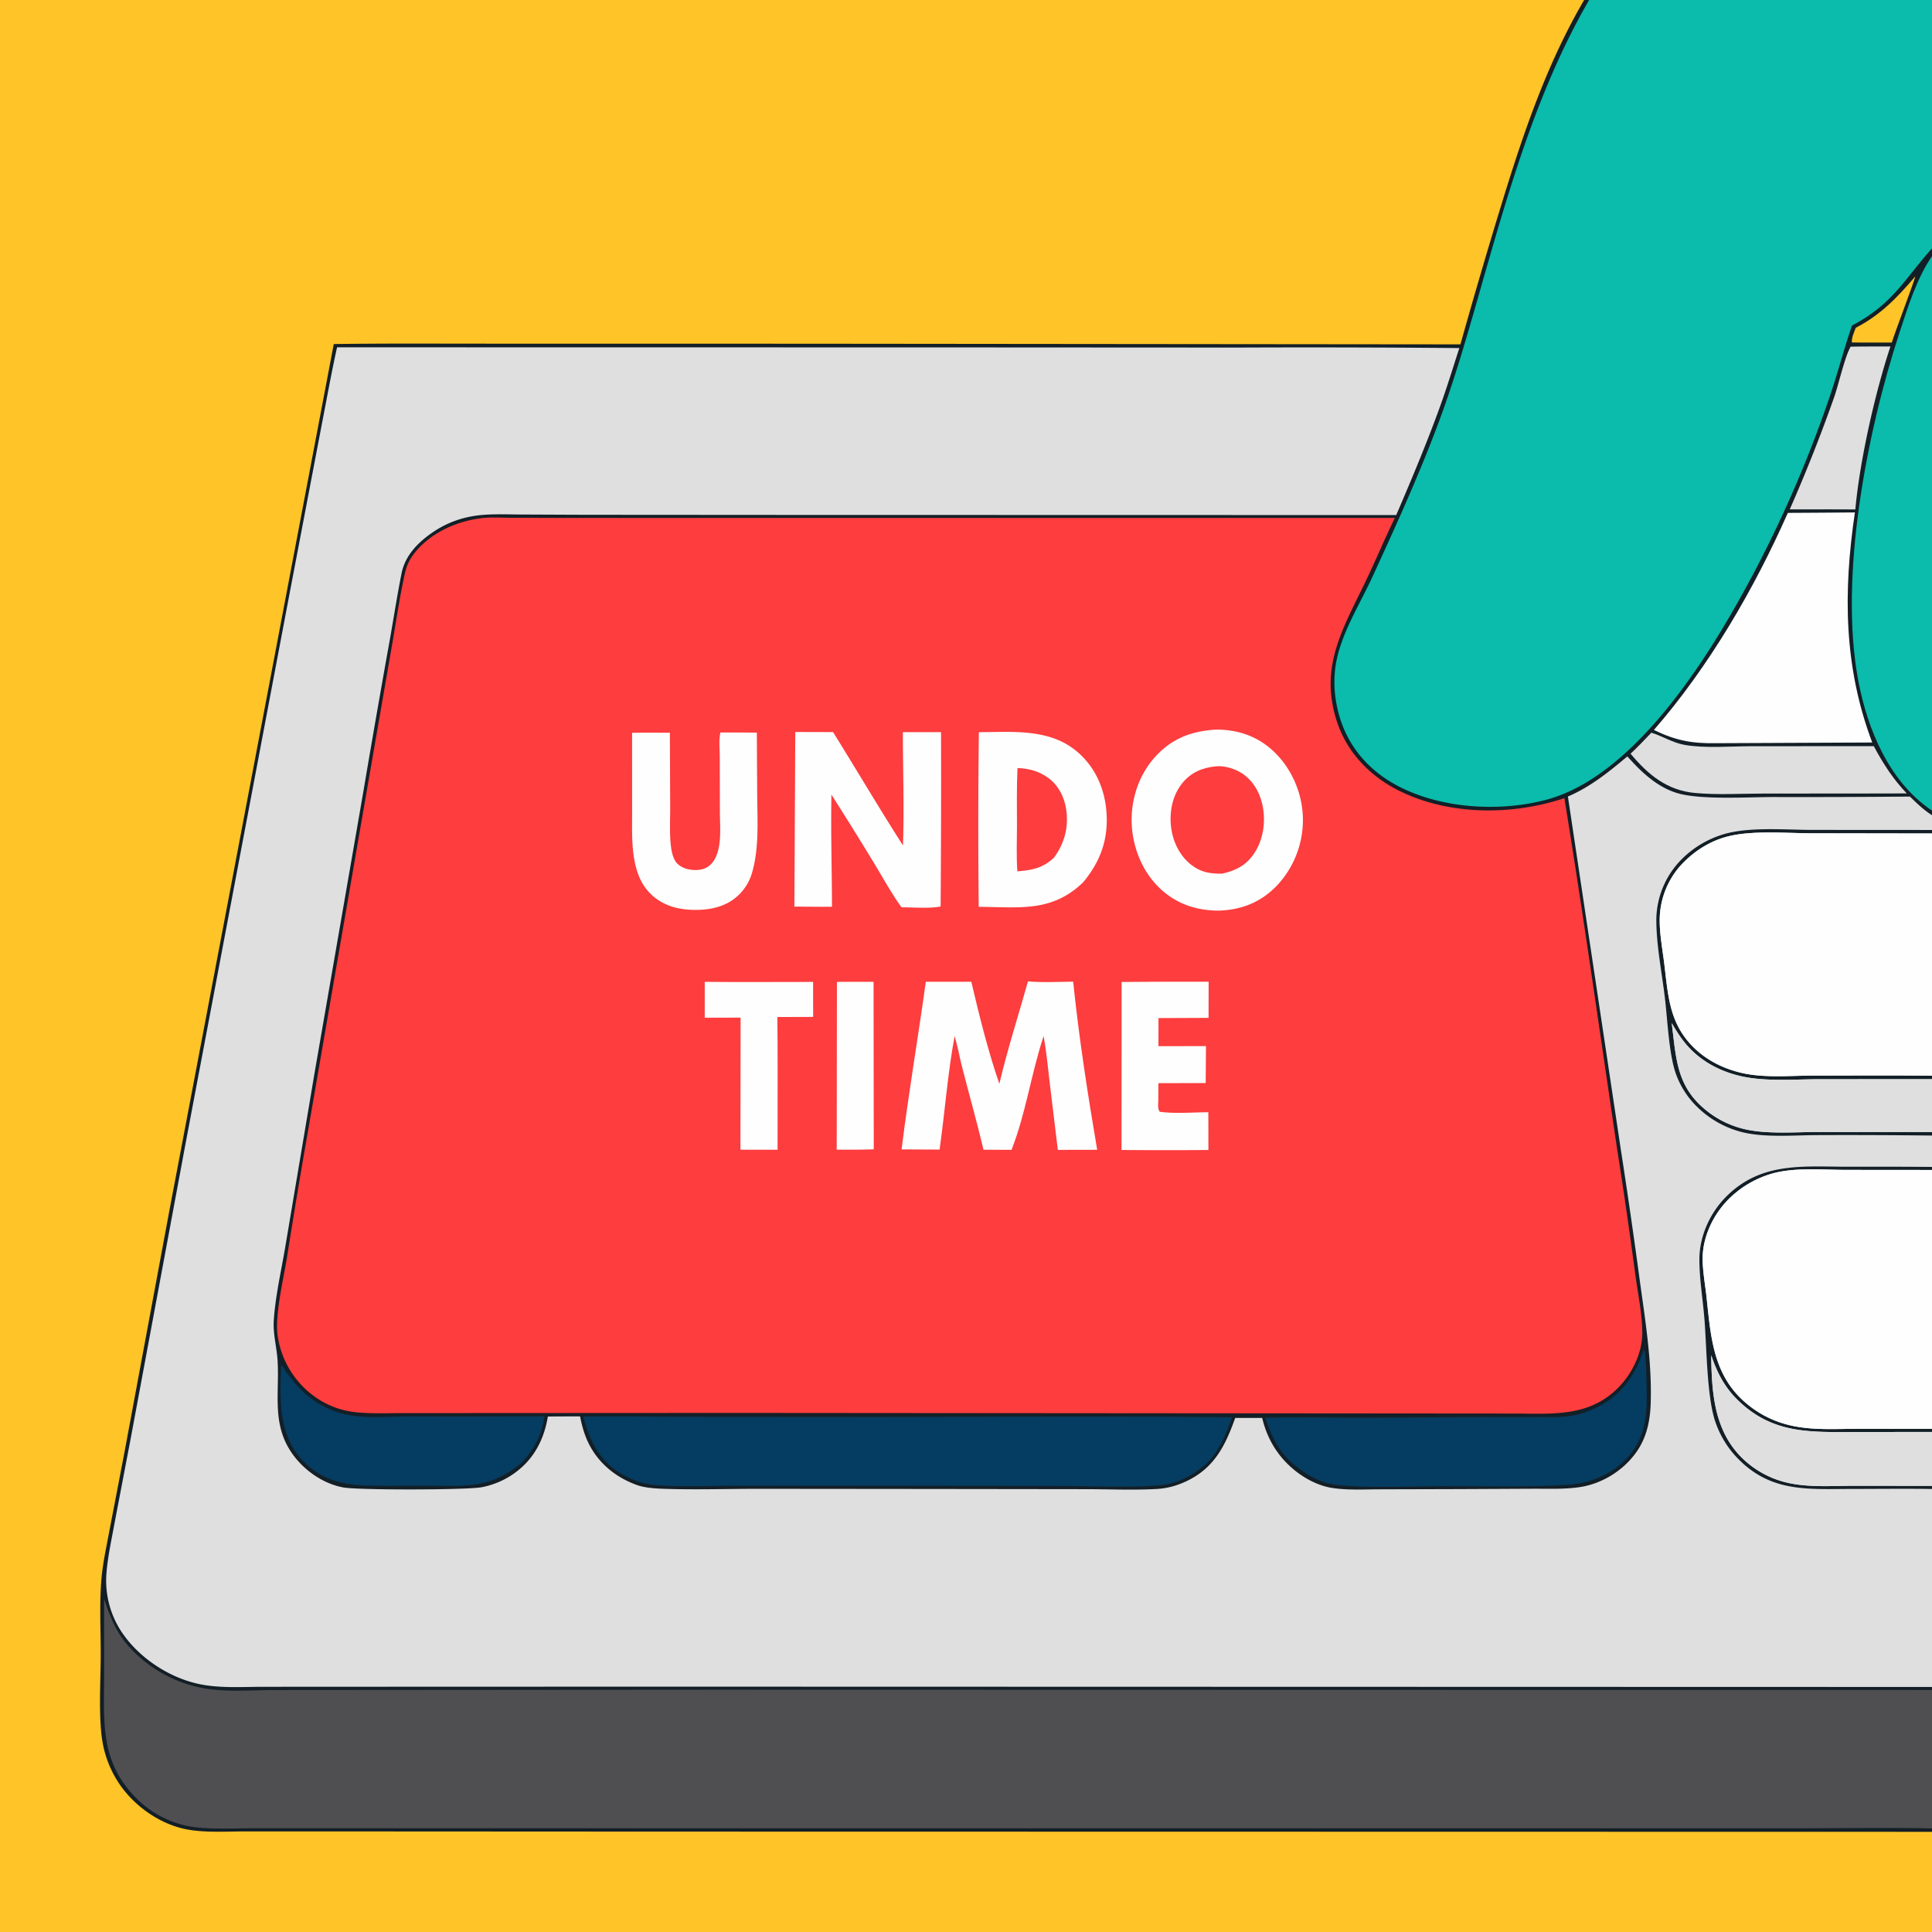 <svg version="1.1" xmlns="http://www.w3.org/2000/svg" style="display: block;" viewBox="0 0 2048 2048" width="1024" height="1024">
<rect x="0" y="0" width="2048" height="2048" fill="#808080" stroke="none"/>
<path transform="translate(0,0)" fill="rgb(19,31,39)" d="M 0 0 L 1679.25 0 L 1684.55 0 L 2048 0 L 2048 263.3 L 2048 271.537 L 2048 859.177 L 2048 864.121 L 2048 879.8 L 2048 883.509 L 2048 1140.32 L 2048 1143.98 L 2048 1199.96 L 2048 1203.73 L 2048 1236.98 L 2048 1240.2 L 2048 1514.58 L 2048 1517.92 L 2048 1575.05 L 2048 1578.37 L 2048 1788.26 L 2048 1791.46 L 2048 1938.16 L 2048 1941.81 L 2048 2048 L 0 2048 L 0 0 z"/>
<path transform="translate(0,0)" fill="rgb(255,196,39)" d="M 2030.24 293.032 C 2030.57 294.829 2008.29 353.225 2005.38 363.14 L 1963.16 363.088 C 1962.36 358.44 1965.61 351.884 1967.15 347.489 C 1993.42 333.939 2011.34 315.258 2030.24 293.032 z"/>
<path transform="translate(0,0)" fill="rgb(223,223,224)" d="M 1961.71 367.488 C 1975.78 367.219 1989.88 367.329 2003.95 367.255 C 1987.55 416.605 1971.46 488.224 1966.73 540.019 L 1940.25 539.929 L 1897.21 539.965 A 1671.19 1671.19 0 0 0 1944.15 421.429 C 1949.23 406.981 1955.16 379.397 1961.71 367.488 z"/>
<path transform="translate(0,0)" fill="rgb(223,223,224)" d="M 1750.51 776.682 C 1762.49 780.346 1772.88 787.307 1785.63 789.588 C 1807.1 793.431 1834.49 791.055 1856.65 791.016 L 1986.3 790.961 C 1996.08 809.283 2006.81 825.98 2021.23 841.04 L 1999.01 841.111 L 1868.99 841.225 C 1845.3 841.247 1820.57 842.739 1797.05 840.612 C 1767.1 837.903 1747.13 821.289 1728.45 798.941 C 1736.14 791.9 1743.26 784.179 1750.51 776.682 z"/>
<path transform="translate(0,0)" fill="rgb(5,60,97)" d="M 298.039 1446.77 C 300.439 1449.26 302.325 1452.86 304.39 1455.68 C 309.249 1462.31 314.539 1468.74 320.399 1474.52 C 332.635 1486.58 349.127 1495.37 365.906 1499.22 C 387.409 1504.15 413.068 1501.36 435.139 1501.44 A 13460 13460 0 0 0 577.229 1501.26 C 574.176 1520.68 566.948 1535.54 553.59 1549.92 C 519.838 1579.14 491.757 1575.02 450.096 1574.93 C 429.45 1574.88 408.713 1575.44 388.081 1574.76 C 361.172 1573.87 338.629 1567.46 319.796 1547.1 C 294.777 1520.06 296.671 1481.17 298.039 1446.77 z"/>
<path transform="translate(0,0)" fill="rgb(5,60,97)" d="M 1742.35 1430.74 C 1744.02 1433.17 1743.91 1434.95 1744.15 1437.84 C 1745.1 1448.87 1745.27 1459.95 1745.5 1471.01 C 1746.07 1498.06 1745.23 1521.61 1726.8 1543.24 C 1711.19 1561.56 1687.04 1572.21 1663.25 1573.85 C 1619.48 1576.86 1570.6 1575.26 1526.36 1575.43 C 1499.73 1575.53 1432.17 1578.17 1408.84 1572.66 C 1393.7 1569.09 1380.23 1559.99 1368.69 1549.91 C 1354.36 1536.65 1347.27 1521.23 1341.32 1502.93 C 1375.06 1501.8 1408.96 1502.8 1442.72 1502.85 L 1571.12 1502.1 L 1626.74 1502.16 C 1638.68 1502.17 1650.98 1502.74 1662.85 1501.27 C 1673.72 1499.94 1684.83 1495.92 1694.53 1490.95 C 1719.58 1478.11 1733.95 1456.93 1742.35 1430.74 z"/>
<path transform="translate(0,0)" fill="rgb(254,254,255)" d="M 1925.51 543.5 L 1966.28 543.196 C 1953.81 627.497 1954.35 706.77 1984.64 787.089 L 1819.5 787.815 C 1793.94 788.29 1776.35 785.091 1753.2 773.788 C 1811.34 706.999 1859.47 624.503 1895.18 543.678 L 1925.51 543.5 z"/>
<path transform="translate(0,0)" fill="rgb(11,187,171)" d="M 2048 859.177 C 2046.94 858.553 2046.96 858.591 2045.97 857.905 C 2002.09 827.263 1979.63 772.939 1969.96 722.054 C 1948.98 611.65 1978.98 457.884 2013.51 352.715 C 2022.53 325.243 2031.6 295.569 2048 271.537 L 2048 859.177 z"/>
<path transform="translate(0,0)" fill="rgb(5,60,97)" d="M 618.318 1501.69 C 655.027 1501.04 691.839 1501.78 728.563 1501.88 L 913.551 1502.01 C 1044.3 1502.09 1175.2 1500.74 1305.93 1502.45 C 1299.85 1520.29 1293.47 1535.68 1280.76 1549.78 C 1269.72 1560.16 1256.28 1568.41 1241.56 1572.39 C 1220.65 1578.05 1154.14 1575.24 1129.19 1575.2 L 920.688 1574.92 L 774.631 1574.99 C 749.142 1575.01 722.911 1576.34 697.532 1574.53 A 87.391 87.391 0 0 1 659.617 1562.89 C 635.46 1548.84 625.198 1527.81 618.318 1501.69 z"/>
<path transform="translate(0,0)" fill="rgb(79,79,82)" d="M 110.349 1694.84 C 117.885 1717.47 124.676 1734.06 142.035 1751.14 A 140.545 140.545 0 0 0 222.931 1790.7 C 244.955 1793.38 268.347 1791.65 290.544 1791.52 L 394.117 1791.44 L 756.27 1791.17 L 2048 1791.46 L 2048 1938.16 C 1998.81 1937.25 1949.45 1938.06 1900.24 1938.06 L 1615.3 1938.07 L 732.278 1938.04 L 377.503 1938.01 L 269.053 1938.02 C 249.179 1938.02 228.388 1939.23 208.649 1937.12 A 107.043 107.043 0 0 1 144.304 1905.94 C 105.925 1867.28 110.232 1825.65 110.429 1775.37 L 110.349 1694.84 z"/>
<path transform="translate(0,0)" fill="rgb(11,187,171)" d="M 1684.55 0 L 2048 0 L 2048 263.3 C 2017.86 297.045 2006.8 321.998 1963.21 345.101 C 1954.3 370.837 1947.59 397.435 1938.6 423.254 A 1285.19 1285.19 0 0 1 1840.13 641.925 C 1798.69 714.897 1726.16 824.19 1639.78 847.585 C 1588.5 861.473 1523.13 857.082 1476.71 830.321 C 1448.02 813.785 1427.54 788.476 1419.03 756.302 C 1412.99 733.436 1412.84 711.182 1419.7 688.496 C 1427.74 661.85 1442.94 637.28 1454.57 612.054 C 1479.18 558.677 1503.55 505.012 1524.2 449.967 C 1543.77 397.832 1558.43 344.46 1573.76 290.993 C 1602.32 191.353 1632.32 90.177 1684.55 0 z"/>
<path transform="translate(0,0)" fill="rgb(223,223,224)" d="M 357.297 368.154 L 1007.11 368.258 L 1312.3 368.424 A 18012.8 18012.8 0 0 1 1546.94 368.979 C 1540.29 389.487 1534 410.169 1526.67 430.446 C 1512.54 469.563 1496.46 507.773 1480.06 545.98 L 828.57 545.836 L 618.44 545.697 L 552.153 545.405 C 538.748 545.333 525.06 544.738 511.697 545.831 C 493.292 547.337 476.268 552.764 460.767 562.903 C 444.385 573.618 429.597 587.994 425.657 607.792 C 421.024 631.073 417.393 654.643 413.239 678.019 A 15152.4 15152.4 0 0 0 385.418 837.676 L 333.349 1137.93 L 303.029 1317.98 C 298.661 1344.75 292.053 1372.42 290.23 1399.47 C 289.251 1413.99 293.32 1427.73 294.225 1442.12 C 296.416 1476.92 287.905 1508.96 309.154 1540.01 C 321.544 1558.12 342.168 1572.77 363.92 1576.76 C 379.945 1579.7 495.005 1579.48 510.516 1576.54 A 87.786 87.786 0 0 0 545.164 1561.75 C 565.834 1547.05 576.646 1526.21 580.761 1501.6 C 592.137 1501.41 603.532 1501.48 614.911 1501.42 C 616.569 1510.02 618.772 1518.39 622.3 1526.43 C 632.459 1549.57 651.562 1565.7 675.165 1574.2 C 683.401 1577.16 694.253 1577.87 702.982 1578.17 C 736.016 1579.31 769.406 1578.24 802.487 1578.2 L 986.368 1578.37 L 1149.39 1578.58 C 1174.96 1578.54 1201.12 1579.81 1226.61 1578.34 C 1237.75 1577.7 1248.09 1574.74 1258.13 1569.92 C 1287.38 1555.88 1298.98 1532.22 1309.38 1503.06 L 1337.98 1503.06 C 1343.4 1526.35 1355.89 1546.12 1374.97 1560.58 C 1385.63 1568.66 1398.69 1575.15 1412 1577.26 C 1428.5 1579.87 1446.74 1578.73 1463.44 1578.73 L 1546.96 1578.5 L 1624.24 1578.13 C 1640.79 1578.04 1657.74 1578.84 1674.15 1576.47 C 1697.56 1573.09 1719.82 1559.5 1733.8 1540.46 C 1745.39 1524.67 1749.21 1506.59 1749.81 1487.36 C 1751.13 1444.29 1744.48 1402.45 1738.59 1359.97 A 7100.51 7100.51 0 0 0 1718 1217.63 L 1662.04 844.337 C 1685.82 834.222 1705.43 818.285 1725.06 801.831 C 1729.25 806.425 1733.48 811.053 1737.95 815.373 C 1749.83 826.833 1763.83 837.041 1780 841.3 C 1805.05 847.899 1852.7 844.912 1880.22 844.89 A 12719.5 12719.5 0 0 0 2024.6 844.404 C 2032.01 851.557 2039.22 858.656 2048 864.121 L 2048 879.8 L 2048 883.509 L 2048 1140.32 L 2048 1143.98 L 2048 1199.96 L 2048 1203.73 L 2048 1236.98 L 2048 1240.2 L 2048 1514.58 L 2048 1517.92 L 2048 1575.05 L 2048 1578.37 L 2048 1788.26 L 695.384 1787.92 L 361.813 1788.03 L 278.753 1788.08 C 256.146 1788.1 232.104 1789.84 209.95 1784.91 C 177.441 1777.68 145.125 1755.78 127.354 1727.5 A 98.49 98.49 0 0 1 112.87 1667.33 C 114.295 1650.06 118.089 1632.7 121.232 1615.67 L 138.985 1522.53 L 196.842 1211.49 L 305.24 638.285 L 341.127 449.851 C 346.424 422.629 351.298 395.228 357.297 368.154 z"/>
<path transform="translate(0,0)" fill="rgb(19,31,39)" d="M 2048 1578.37 C 2019.68 1577.94 1991.32 1578.32 1962.99 1578.33 C 1917.96 1578.33 1878.96 1582.36 1844.06 1547.95 A 103.038 103.038 0 0 1 1817.59 1504.86 C 1809.26 1477.88 1809.18 1427.87 1806.72 1397.59 C 1805.05 1377.1 1801.47 1355.98 1801.42 1335.46 C 1801.36 1310.28 1812.79 1285.26 1830.61 1267.73 C 1867.77 1231.17 1912.39 1236.82 1960.11 1236.8 A 8271.47 8271.47 0 0 1 2048 1236.98 L 2048 1240.2 L 1956.65 1240.12 C 1932.14 1240.09 1903.7 1237.38 1879.91 1243.65 A 107.375 107.375 0 0 0 1832.78 1270.78 C 1816.19 1287.27 1804.69 1311.11 1804.87 1334.78 C 1804.97 1348.02 1807.56 1361.77 1809 1374.96 C 1813.28 1414.31 1815.49 1453.48 1845.75 1482.73 A 110.316 110.316 0 0 0 1895.81 1510.46 C 1919.91 1516.59 1946.47 1514.54 1971.22 1514.58 L 2048 1514.58 L 2048 1517.92 L 1968.61 1517.98 C 1919.53 1518 1879.16 1520.85 1841.39 1483.45 C 1827.91 1470.11 1819.87 1454.39 1813.96 1436.55 C 1814.49 1476.25 1816.95 1516.47 1847.01 1545.83 A 100.97 100.97 0 0 0 1892.63 1571.24 C 1915.9 1577.1 1941.85 1575.01 1965.72 1574.99 L 2048 1575.05 L 2048 1578.37 z"/>
<path transform="translate(0,0)" fill="rgb(19,31,39)" d="M 2048 1203.73 A 7761.13 7761.13 0 0 0 1927.03 1203.27 C 1902.12 1203.3 1871.73 1206.06 1847.7 1200.36 A 104.664 104.664 0 0 1 1800.3 1174.53 A 92.864 92.864 0 0 1 1776.2 1137.41 C 1769.01 1116.18 1767.61 1080.49 1764.74 1056.83 C 1761.56 1030.62 1756.03 1003.05 1755.78 976.661 A 91.982 91.982 0 0 1 1782.78 910.722 A 105.05 105.05 0 0 1 1831.38 883.163 C 1858.22 876.585 1893.81 879.706 1921.74 879.726 L 2048 879.8 L 2048 883.509 L 1920.77 883.307 C 1893.57 883.253 1857.92 880.054 1831.91 886.579 C 1814.11 891.042 1798.35 900.628 1785.34 913.472 A 87.099 87.099 0 0 0 1759.35 976.012 C 1759.37 990.713 1762.25 1006.03 1764.07 1020.62 C 1768.35 1054.94 1769.17 1084.43 1795.26 1110.25 C 1809.49 1124.33 1827.91 1133.3 1847.36 1137.58 C 1870.97 1142.79 1897.85 1140.19 1921.96 1140.17 C 1963.96 1140.14 2006.01 1139.81 2048 1140.32 L 2048 1143.98 L 1929.28 1144.03 C 1902.05 1144.03 1871.77 1146.79 1845.2 1140.73 C 1825.38 1136.21 1806.71 1126.91 1792.31 1112.41 C 1784.02 1104.06 1777.99 1094.59 1772.07 1084.49 C 1777.03 1122.78 1776.95 1152.54 1810.4 1178.43 A 101.58 101.58 0 0 0 1852.15 1197.55 C 1875.97 1202.29 1902.64 1199.98 1926.96 1199.97 L 2048 1199.96 L 2048 1203.73 z"/>
<path transform="translate(0,0)" fill="rgb(223,223,224)" d="M 1813.96 1436.55 C 1819.87 1454.39 1827.91 1470.11 1841.39 1483.45 C 1879.16 1520.85 1919.53 1518 1968.61 1517.98 L 2048 1517.92 L 2048 1575.05 L 1965.72 1574.99 C 1941.85 1575.01 1915.9 1577.1 1892.63 1571.24 A 100.97 100.97 0 0 1 1847.01 1545.83 C 1816.95 1516.47 1814.49 1476.25 1813.96 1436.55 z"/>
<path transform="translate(0,0)" fill="rgb(223,223,224)" d="M 2048 1199.96 L 1926.96 1199.97 C 1902.64 1199.98 1875.97 1202.29 1852.15 1197.55 A 101.58 101.58 0 0 1 1810.4 1178.43 C 1776.95 1152.54 1777.03 1122.78 1772.07 1084.49 C 1777.99 1094.59 1784.02 1104.06 1792.31 1112.41 C 1806.71 1126.91 1825.38 1136.21 1845.2 1140.73 C 1871.77 1146.79 1902.05 1144.03 1929.28 1144.03 L 2048 1143.98 L 2048 1199.96 z"/>
<path transform="translate(0,0)" fill="rgb(254,254,255)" d="M 2048 1240.2 L 2048 1514.58 L 1971.22 1514.58 C 1946.47 1514.54 1919.91 1516.59 1895.81 1510.46 A 110.316 110.316 0 0 1 1845.75 1482.73 C 1815.49 1453.48 1813.28 1414.31 1809 1374.96 C 1807.56 1361.77 1804.97 1348.02 1804.87 1334.78 C 1804.69 1311.11 1816.19 1287.27 1832.78 1270.78 A 107.375 107.375 0 0 1 1879.91 1243.65 C 1903.7 1237.38 1932.14 1240.09 1956.65 1240.12 L 2048 1240.2 z"/>
<path transform="translate(0,0)" fill="rgb(254,254,255)" d="M 2048 1140.32 C 2006.01 1139.81 1963.96 1140.14 1921.96 1140.17 C 1897.85 1140.19 1870.97 1142.79 1847.36 1137.58 C 1827.91 1133.3 1809.49 1124.33 1795.26 1110.25 C 1769.17 1084.43 1768.35 1054.94 1764.07 1020.62 C 1762.25 1006.03 1759.37 990.713 1759.35 976.012 A 87.099 87.099 0 0 1 1785.34 913.472 C 1798.35 900.628 1814.11 891.042 1831.91 886.579 C 1857.92 880.054 1893.57 883.253 1920.77 883.307 L 2048 883.509 L 2048 1140.32 z"/>
<path transform="translate(0,0)" fill="rgb(255,196,39)" d="M 0 0 L 1679.25 0 C 1638.99 68.845 1613.93 143.73 1590.72 219.587 A 6370.82 6370.82 0 0 0 1548.13 365.036 L 851.27 364.36 L 523.568 364.301 C 466.997 364.35 410.363 363.901 353.801 364.726 L 179.516 1283.44 L 131.677 1540.89 L 115.464 1625.34 C 112.673 1640.32 109.371 1655.39 107.857 1670.55 C 105.12 1697.97 106.842 1727.02 106.782 1754.58 C 106.721 1782.24 104.079 1821.89 109.013 1848.54 A 114.883 114.883 0 0 0 126.76 1891.37 C 142.884 1914.98 170.188 1934.13 198.509 1939.32 C 218.198 1942.92 239.84 1941.38 259.8 1941.38 L 353.547 1941.39 L 701.679 1941.57 L 2048 1941.81 L 2048 2048 L 0 2048 L 0 0 z"/>
<path transform="translate(0,0)" fill="rgb(253,61,62)" d="M 509.712 549.381 C 519.916 547.988 531.31 548.832 541.634 548.865 L 598.043 549.031 L 792.828 549.022 L 1478.59 549.008 C 1467.85 571.036 1458.43 593.733 1447.83 615.837 C 1423.54 666.448 1398.06 707.098 1417.32 765.285 C 1428.18 798.064 1452.59 823.089 1483.25 838.293 C 1536.07 864.488 1603.07 864.599 1658.31 846.073 C 1678.53 970.21 1695.91 1094.92 1714.42 1219.32 A 5806 5806 0 0 1 1733.56 1351.5 C 1736.26 1371.44 1740.74 1392.45 1740.89 1412.55 C 1741.06 1434.41 1729.88 1456.73 1714.55 1471.85 C 1683.99 1501.98 1645.78 1498.62 1606.25 1498.41 L 780.072 1497.76 L 513.776 1497.9 L 428.666 1497.94 C 412.256 1497.94 395.399 1498.69 379.063 1497.23 C 362.033 1495.71 346.321 1489.88 332.52 1479.71 A 96.373 96.373 0 0 1 294.26 1415.59 C 291.212 1394.17 300.626 1355.28 304.283 1332.53 A 7197.77 7197.77 0 0 1 324.891 1208.22 L 380.899 883.939 L 414.599 689.352 C 419.447 662.15 423.278 634.275 429.307 607.348 C 430.959 599.971 433.935 593.438 438.509 587.413 C 455.229 565.393 482.888 552.803 509.712 549.381 z"/>
<path transform="translate(0,0)" fill="rgb(254,254,255)" d="M 887.184 1040.89 C 900.104 1040.6 913.082 1040.82 926.008 1040.8 L 926.228 1218.3 C 913.198 1218.92 899.997 1218.61 886.946 1218.71 L 887.184 1040.89 z"/>
<path transform="translate(0,0)" fill="rgb(254,254,255)" d="M 747.049 1040.79 C 785.319 1041.24 823.642 1040.84 861.917 1040.88 L 861.975 1077.97 L 824.007 1078.09 C 824.497 1112.8 824.232 1147.54 824.293 1182.25 L 824.26 1218.77 L 784.89 1218.72 L 785.075 1078.72 L 747.039 1078.82 L 747.049 1040.79 z"/>
<path transform="translate(0,0)" fill="rgb(254,254,255)" d="M 1188.97 1040.96 A 7103.06 7103.06 0 0 1 1281.21 1040.69 L 1281.12 1078.99 L 1228.04 1079.2 L 1228.01 1108.99 L 1278.39 1108.92 L 1278.07 1148.09 L 1227.96 1148.22 L 1227.85 1167.02 C 1227.7 1170.68 1227.05 1175.67 1229.49 1178.55 C 1245.93 1180.73 1264.25 1179.09 1280.9 1179.02 L 1280.95 1219.03 A 5553.48 5553.48 0 0 1 1188.85 1219.01 L 1188.97 1040.96 z"/>
<path transform="translate(0,0)" fill="rgb(254,254,255)" d="M 763.646 776.515 A 2352 2352 0 0 1 802.293 776.622 L 802.643 840.729 C 802.763 868.231 805.009 898.524 797.192 925.13 A 53.038 53.038 0 0 1 784.214 947.54 C 772.206 959.908 756.019 964.252 739.305 964.517 C 720.782 964.81 703.274 960.857 689.627 947.471 C 667.669 925.934 670.136 888.804 670.067 860.5 L 670.029 776.851 C 683.359 776.489 696.76 776.735 710.097 776.71 L 710.422 854.833 C 710.492 868.221 709.618 882.275 711.044 895.567 C 711.663 901.339 712.928 908.36 716.169 913.233 C 719.29 917.923 725.478 920.814 730.871 921.719 C 737.771 922.877 745.605 922.484 751.359 918.111 C 756.907 913.893 759.915 907.2 761.492 900.58 C 764.517 887.879 763.123 873.179 763.107 860.133 L 762.982 802.751 C 762.96 794.988 761.997 785.797 763.328 778.189 C 763.426 777.63 763.54 777.073 763.646 776.515 z"/>
<path transform="translate(0,0)" fill="rgb(254,254,255)" d="M 843.035 775.942 L 883.08 776.05 C 907.94 815.996 931.778 856.511 957.169 896.145 C 958.574 856.354 957.084 815.969 957.083 776.106 L 997.54 776.09 A 17598.4 17598.4 0 0 1 997.097 960.886 C 985.128 963.28 968.118 961.722 955.697 961.824 C 944.968 947.045 935.747 930.058 926.238 914.429 A 3790.44 3790.44 0 0 0 881.333 842.297 C 880.631 881.823 881.819 921.601 881.963 961.157 C 868.682 961.352 855.365 961.08 842.081 961.006 L 843.035 775.942 z"/>
<path transform="translate(0,0)" fill="rgb(254,254,255)" d="M 1037.63 776.163 C 1073.2 775.966 1112.47 772.049 1141.58 796.614 C 1160.6 812.673 1170.79 835.289 1172.82 859.89 C 1175.24 889.265 1166.66 913.306 1147.85 935.631 C 1114.2 967.544 1080.47 961.416 1037.48 961.3 A 8365.65 8365.65 0 0 1 1037.63 776.163 z"/>
<path transform="translate(0,0)" fill="rgb(253,61,62)" d="M 1078.56 814.168 C 1090.53 814.514 1101.7 817.545 1111.44 824.779 C 1122.13 832.726 1128.17 844.762 1130.17 857.741 C 1133.07 876.613 1128.47 894.013 1117.19 909.276 C 1105.25 920.332 1094.16 922.368 1078.46 923.671 C 1077.28 908.292 1078 892.318 1078.02 876.872 C 1078.05 856.009 1077.62 835.01 1078.56 814.168 z"/>
<path transform="translate(0,0)" fill="rgb(254,254,255)" d="M 1089.7 1040.3 C 1105.33 1041.76 1121.89 1040.69 1137.62 1040.63 C 1143.71 1100.07 1153.04 1159.92 1163.06 1218.82 L 1121.34 1218.91 L 1113 1149.92 C 1110.94 1132.71 1109.33 1115.3 1106.3 1098.24 C 1093.2 1137.65 1087.47 1180.22 1072.25 1218.9 L 1042.52 1218.74 C 1035.26 1187.84 1026.45 1157.21 1018.68 1126.43 C 1016.71 1116.94 1014.61 1107.61 1011.95 1098.28 C 1004.52 1137.98 1001.67 1178.61 995.997 1218.6 L 955.735 1218.4 C 963.023 1159.01 973.228 1099.97 981.412 1040.7 L 1029.65 1040.74 C 1038.09 1076.65 1047.29 1114.03 1059.36 1148.91 C 1067.92 1112.35 1079.57 1076.46 1089.7 1040.3 z"/>
<path transform="translate(0,0)" fill="rgb(254,254,255)" d="M 1288.29 773.444 C 1310.59 773.102 1331.38 779.767 1348.15 794.706 C 1367.71 812.127 1379.61 837.913 1381.01 863.996 A 101.375 101.375 0 0 1 1354.93 937.295 C 1337.87 955.83 1317.31 964.303 1292.41 965.3 C 1269.97 965.346 1249.91 959.286 1232.7 944.539 C 1212.89 927.558 1201.58 901.819 1199.82 876.003 C 1198.05 849.955 1206.24 823.105 1223.58 803.392 C 1241.29 783.247 1261.99 775.185 1288.29 773.444 z"/>
<path transform="translate(0,0)" fill="rgb(253,61,62)" d="M 1288.6 812.379 C 1297.39 811.382 1307.93 814.518 1315.36 819.013 C 1327.32 826.247 1334.97 838.803 1338.03 852.233 C 1341.93 869.355 1339.68 888.528 1330.22 903.499 C 1321.8 916.826 1310.47 922.84 1295.54 926.114 C 1283.26 926.262 1273.39 924.886 1263.24 917.133 C 1250.69 907.546 1243.39 892.566 1241.44 877.095 C 1239.39 860.799 1242.7 843.266 1253.19 830.276 C 1262.38 818.893 1274.36 813.784 1288.6 812.379 z"/>
</svg>